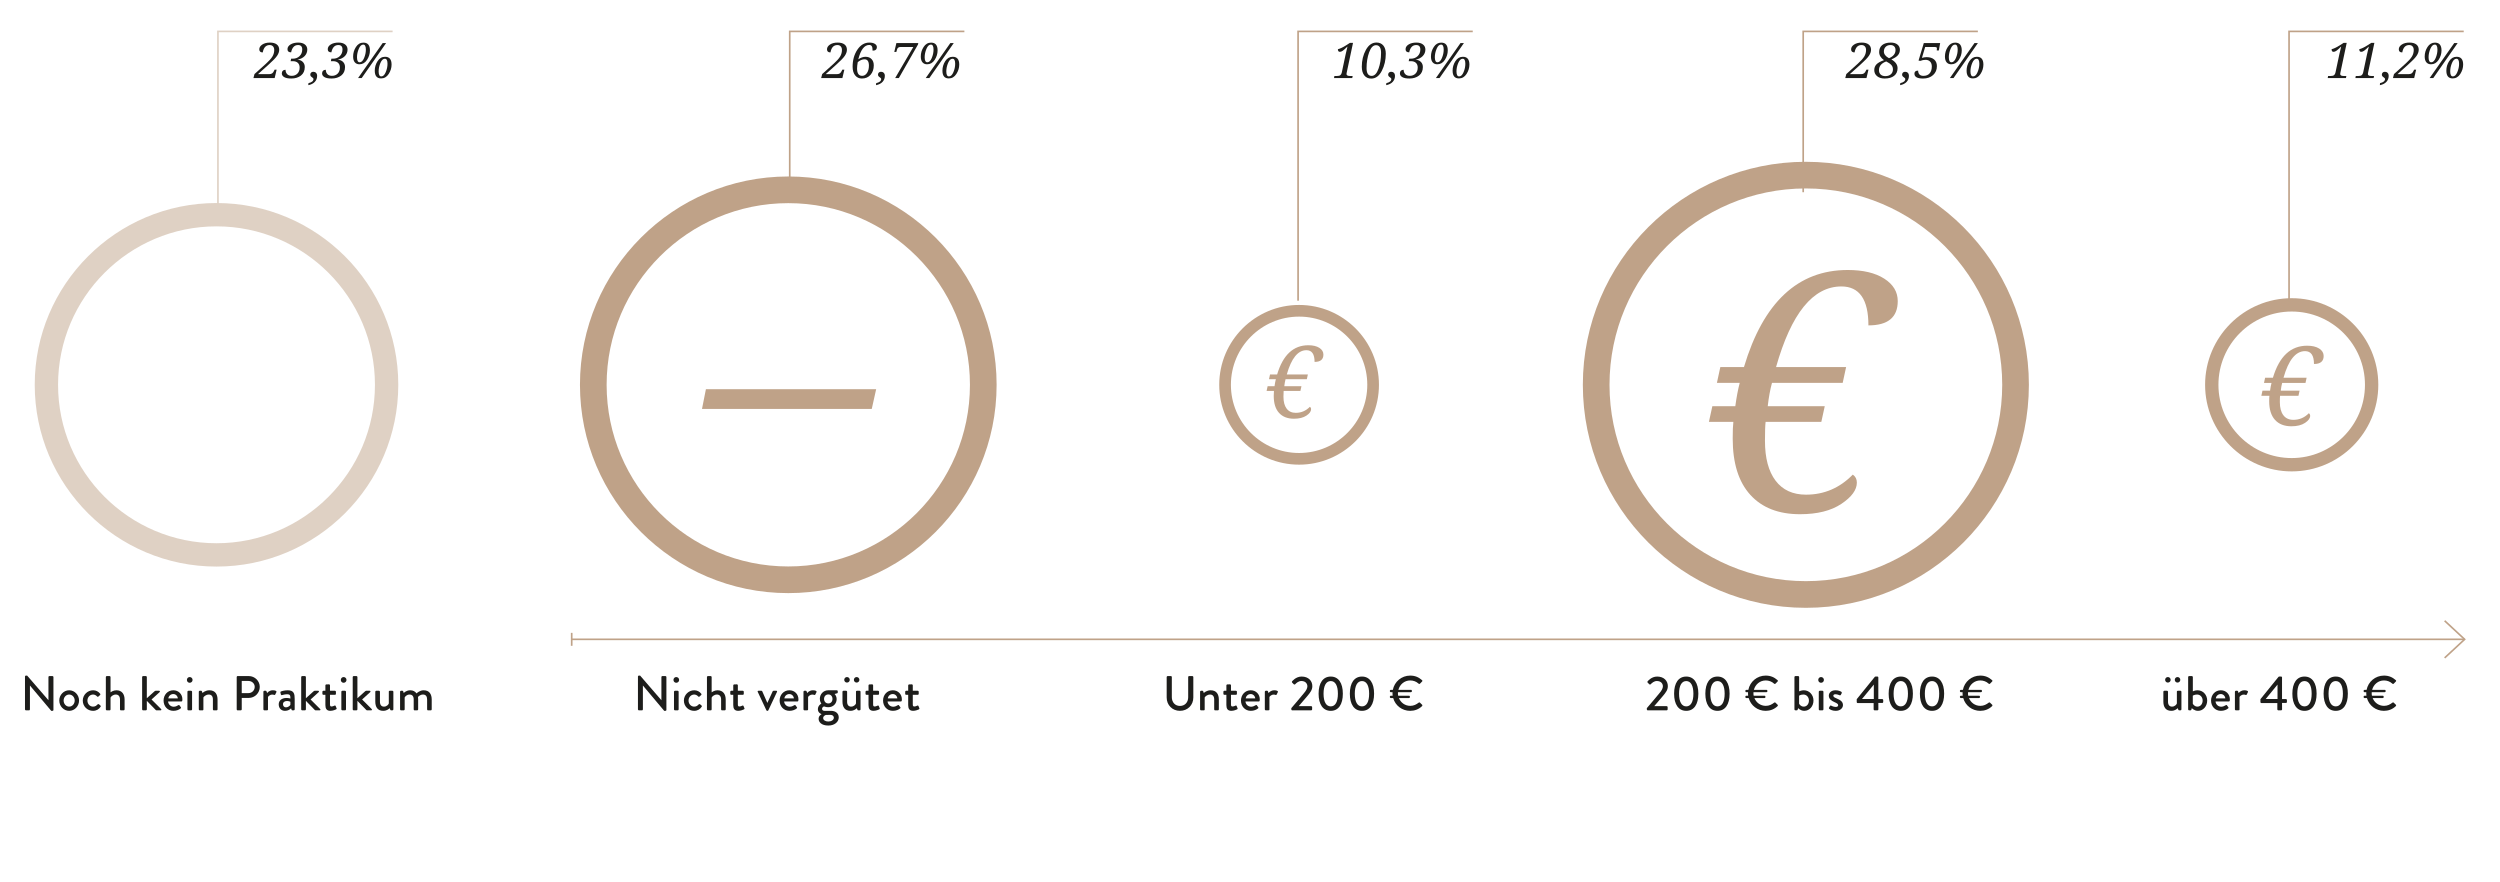 <svg xmlns="http://www.w3.org/2000/svg" xmlns:xlink="http://www.w3.org/1999/xlink" width="750" height="264.494"><rect x="171.507" y="191.549" fill="#BFA288" width="567.883" height=".5"/><rect x="171.257" y="189.854" fill="#BFA288" width=".5" height="3.889"/><polygon fill="#BFA288" points="733.565,197.555 733.225,197.189 739.021,191.8 733.225,186.412 733.565,186.046 739.756,191.8"/><polygon fill="#BFA288" points="686.967,90.211 686.467,90.211 686.467,9.171 739.116,9.171 739.116,9.671 686.967,9.671"/><polygon fill="#BFA288" points="541.21,57.667 540.71,57.667 540.71,9.171 593.358,9.171 593.358,9.671 541.21,9.671"/><polygon fill="#BFA288" points="389.675,90.211 389.175,90.211 389.175,9.171 441.823,9.171 441.823,9.671 389.675,9.671"/><polygon fill="#BFA288" points="237.168,57.667 236.668,57.667 236.668,9.171 289.316,9.171 289.316,9.671 237.168,9.671"/><polygon fill="#DFD1C4" points="65.633,63.862 65.133,63.862 65.133,9.171 117.781,9.171 117.781,9.671 65.633,9.671"/><path fill="#BFA288" d="M392.959 122.042c.245.167.367.407.367.721 0 .657-.466 1.297-1.396 1.919-.932.623-2.177.934-3.735.934-1.932 0-3.426-.583-4.484-1.75-1.06-1.166-1.589-2.857-1.589-5.073 0-.706.02-1.21.06-1.514h-2.206l.309-1.412h2.073c.108-.804.24-1.504.397-2.103h-2.059l.309-1.426h2.132c1.745-5.843 4.867-8.764 9.367-8.764 1.382 0 2.48.26 3.294.779.813.52 1.221 1.196 1.221 2.029 0 1.461-.883 2.191-2.647 2.191 0-2.343-.813-3.514-2.44-3.514-2.559 0-4.524 2.426-5.896 7.279h6.322l-.309 1.426h-6.382c-.167.618-.294 1.318-.382 2.103h5.146l-.309 1.412h-5.029c-.039.304-.059.877-.059 1.72 0 1.55.318 2.745.956 3.588.637.844 1.553 1.265 2.749 1.265 1.637-.002 3.043-.604 4.22-1.81z"/><path fill="#BFA288" d="M555.834 142.384c.813.555 1.222 1.353 1.222 2.396 0 2.183-1.548 4.309-4.644 6.378s-7.233 3.104-12.414 3.104c-6.42 0-11.389-1.938-14.907-5.816-3.52-3.877-5.278-9.498-5.278-16.862 0-2.346.064-4.023.195-5.034h-7.331l1.026-4.691h6.891c.358-2.672.799-5.002 1.32-6.99h-6.843l1.026-4.741h7.087c5.8-19.42 16.178-29.13 31.134-29.13 4.595 0 8.243.864 10.948 2.59 2.704 1.728 4.057 3.976 4.057 6.745 0 4.855-2.933 7.283-8.798 7.283 0-7.788-2.705-11.681-8.113-11.681-8.504 0-15.037 8.064-19.599 24.193h21.017l-1.026 4.741h-21.213c-.554 2.053-.978 4.383-1.271 6.99h17.106l-1.026 4.691h-16.715c-.131 1.011-.196 2.917-.196 5.719 0 5.148 1.059 9.124 3.178 11.926 2.117 2.803 5.164 4.203 9.14 4.203 5.441-.003 10.117-2.007 14.027-6.014z"/><path fill="#BFA288" d="M261.529 122.677h-50.929l1.173-5.914h51.075l-1.319 5.914z"/><path fill="#BFA288" d="M692.645 123.968c.269.183.403.446.403.79 0 .72-.511 1.422-1.532 2.104s-2.387 1.023-4.096 1.023c-2.118 0-3.758-.64-4.918-1.919-1.161-1.279-1.742-3.134-1.742-5.563 0-.773.021-1.327.064-1.661h-2.419l.339-1.548h2.273c.118-.881.264-1.65.436-2.306h-2.258l.339-1.564h2.339c1.913-6.408 5.337-9.611 10.271-9.611 1.517 0 2.72.285 3.612.854.893.57 1.339 1.312 1.339 2.226 0 1.602-.968 2.403-2.902 2.403 0-2.569-.893-3.854-2.678-3.854-2.806 0-4.961 2.661-6.466 7.982h6.934l-.338 1.564h-6.999c-.184.677-.322 1.446-.42 2.306h5.645l-.339 1.548h-5.515c-.043.334-.064.963-.064 1.887 0 1.699.349 3.011 1.048 3.936.699.924 1.704 1.387 3.016 1.387 1.795-.001 3.338-.662 4.628-1.984z"/><g fill="#1D1D1B"><path d="M76.034 23.413l.309-1.191 3.451-3.113c.913-.823 1.554-1.536 1.922-2.138s.552-1.263.552-1.98c0-.454-.122-.814-.366-1.08-.244-.266-.574-.398-.99-.398-1.129 0-1.825.739-2.088 2.216-.693 0-1.04-.313-1.04-.939 0-.545.295-1.018.886-1.417s1.362-.599 2.314-.599c.884 0 1.568.187 2.052.56.483.373.724.902.724 1.585 0 .583-.208 1.185-.624 1.804-.416.62-1.227 1.467-2.432 2.543l-3.3 2.97h3.408c.32 0 .594-.073.821-.219.227-.146.439-.438.635-.878l.101-.237h.617l-.588 2.511h-6.364z"/><path d="M87.184 18.355l.15-.746h.474c.832 0 1.517-.256 2.055-.768s.807-1.177.807-1.995c0-.89-.416-1.334-1.248-1.334-1.091 0-1.787.729-2.088 2.188-.727 0-1.09-.313-1.09-.94 0-.569.305-1.042.915-1.42s1.383-.567 2.321-.567c.833 0 1.491.189 1.977.567s.728.89.728 1.535c0 .746-.264 1.394-.792 1.944-.529.55-1.25.906-2.163 1.069.703.072 1.246.307 1.628.707s.574.903.574 1.51c0 1.104-.382 1.956-1.145 2.554-.763.598-1.728.897-2.895.897-.942 0-1.653-.14-2.131-.42s-.717-.654-.717-1.123c0-.325.103-.587.309-.786.206-.198.476-.298.811-.298 0 .536.16.974.48 1.313.32.34.772.509 1.356.509.698 0 1.271-.222 1.718-.667s.671-1.05.671-1.815c0-.607-.181-1.079-.542-1.414-.361-.334-.869-.502-1.524-.502h-.639z"/><path d="M92.481 25.558l.057-.617c1-.225 1.5-.636 1.5-1.234 0-.172-.158-.358-.474-.56-.32-.201-.48-.449-.48-.746 0-.263.083-.473.251-.631.167-.158.387-.236.66-.236.33 0 .603.109.818.326.215.218.323.511.323.879 0 .717-.228 1.324-.682 1.818-.455.495-1.112.829-1.973 1.001z"/><path d="M99.263 18.355l.15-.746h.474c.832 0 1.517-.256 2.055-.768s.807-1.177.807-1.995c0-.89-.416-1.334-1.248-1.334-1.091 0-1.787.729-2.088 2.188-.727 0-1.09-.313-1.09-.94 0-.569.305-1.042.915-1.42s1.383-.567 2.321-.567c.833 0 1.491.189 1.977.567s.728.89.728 1.535c0 .746-.264 1.394-.792 1.944-.529.55-1.25.906-2.163 1.069.703.072 1.246.307 1.628.707s.574.903.574 1.51c0 1.104-.382 1.956-1.145 2.554-.763.598-1.728.897-2.895.897-.942 0-1.653-.14-2.131-.42s-.717-.654-.717-1.123c0-.325.103-.587.309-.786.206-.198.476-.298.811-.298 0 .536.16.974.48 1.313.32.34.772.509 1.356.509.698 0 1.271-.222 1.718-.667s.671-1.05.671-1.815c0-.607-.181-1.079-.542-1.414-.361-.334-.869-.502-1.524-.502h-.639z"/><path d="M109.021 12.788c1.306 0 1.958.779 1.958 2.338 0 .99-.288 1.931-.864 2.823-.577.892-1.338 1.338-2.285 1.338-.598 0-1.063-.2-1.395-.599-.333-.399-.499-.979-.499-1.74 0-1.033.282-1.985.847-2.855.564-.87 1.31-1.305 2.238-1.305zm-1.922 4.384c0 1.009.265 1.514.796 1.514s.975-.424 1.331-1.273.535-1.689.535-2.522c0-1.009-.266-1.514-.796-1.514-.531 0-.975.423-1.331 1.27s-.535 1.688-.535 2.525zm1.413 6.241h-1.09l7.375-10.488h1.026l-7.311 10.488zm7.002-6.378c1.306 0 1.958.78 1.958 2.339 0 .99-.288 1.93-.865 2.819-.576.89-1.335 1.334-2.277 1.334-1.268 0-1.901-.777-1.901-2.332 0-1.033.282-1.985.847-2.855.564-.869 1.31-1.305 2.238-1.305zm-1.923 4.376c0 1.009.266 1.514.796 1.514s.975-.422 1.331-1.266c.356-.844.534-1.685.534-2.522 0-1.009-.266-1.514-.796-1.514s-.975.422-1.331 1.266c-.356.845-.534 1.686-.534 2.522z"/></g><g fill="#1D1D1B"><path d="M246.348 23.413l.309-1.191 3.451-3.113c.913-.823 1.554-1.536 1.922-2.138s.552-1.263.552-1.98c0-.454-.122-.814-.366-1.08-.244-.266-.574-.398-.99-.398-1.129 0-1.825.739-2.088 2.216-.693 0-1.04-.313-1.04-.939 0-.545.295-1.018.886-1.417s1.362-.599 2.314-.599c.884 0 1.568.187 2.052.56.483.373.724.902.724 1.585 0 .583-.208 1.185-.624 1.804-.416.62-1.227 1.467-2.432 2.543l-3.3 2.97h3.408c.32 0 .594-.073.821-.219.227-.146.439-.438.635-.878l.101-.237h.617l-.588 2.511h-6.364z"/><path d="M257.484 17.803c.727-.512 1.449-.768 2.167-.768.775 0 1.382.233 1.822.7s.66 1.092.66 1.876c0 1.138-.322 2.081-.965 2.827-.644.746-1.518 1.119-2.622 1.119-.828 0-1.495-.314-2.001-.943-.507-.629-.761-1.498-.761-2.608 0-1.975.475-3.674 1.424-5.097.949-1.423 2.148-2.134 3.598-2.134.698 0 1.248.127 1.65.38s.603.569.603.947c0 .732-.428 1.098-1.284 1.098 0-.665-.083-1.117-.251-1.356-.167-.239-.416-.358-.746-.358-1.474-.002-2.572 1.438-3.294 4.317zm-.158.832c-.139.784-.208 1.423-.208 1.916 0 1.468.504 2.202 1.514 2.202.593 0 1.082-.287 1.467-.861.385-.574.577-1.306.577-2.195 0-1.272-.44-1.908-1.32-1.908-.655-.001-1.331.282-2.03.846z"/><path d="M262.796 25.558l.057-.617c1-.225 1.5-.636 1.5-1.234 0-.172-.158-.358-.474-.56-.32-.201-.48-.449-.48-.746 0-.263.083-.473.251-.631.167-.158.387-.236.66-.236.33 0 .603.109.818.326.215.218.323.511.323.879 0 .717-.228 1.324-.682 1.818-.455.495-1.113.829-1.973 1.001z"/><path d="M268.551 23.413l5.438-9.312h-3.867c-.536 0-.873.249-1.012.746l-.208.732h-.617l.631-2.654h6.572l-.086.423-5.746 10.065h-1.105z"/><path d="M279.321 12.788c1.306 0 1.958.779 1.958 2.338 0 .99-.288 1.931-.864 2.823-.577.892-1.338 1.338-2.285 1.338-.598 0-1.063-.2-1.395-.599-.333-.399-.499-.979-.499-1.74 0-1.033.282-1.985.847-2.855.564-.87 1.31-1.305 2.238-1.305zm-1.922 4.384c0 1.009.265 1.514.796 1.514s.975-.424 1.331-1.273.535-1.689.535-2.522c0-1.009-.266-1.514-.796-1.514-.531 0-.975.423-1.331 1.27s-.535 1.688-.535 2.525zm1.413 6.241h-1.09l7.375-10.488h1.026l-7.311 10.488zm7.002-6.378c1.306 0 1.958.78 1.958 2.339 0 .99-.288 1.93-.865 2.819-.576.89-1.335 1.334-2.277 1.334-1.268 0-1.901-.777-1.901-2.332 0-1.033.282-1.985.847-2.855.563-.869 1.309-1.305 2.238-1.305zm-1.923 4.376c0 1.009.266 1.514.796 1.514s.975-.422 1.331-1.266c.356-.844.534-1.685.534-2.522 0-1.009-.266-1.514-.796-1.514s-.975.422-1.331 1.266c-.356.845-.534 1.686-.534 2.522z"/></g><g fill="#1D1D1B"><path d="M553.581 23.413l.309-1.191 3.45-3.113c.914-.823 1.555-1.536 1.923-2.138s.553-1.263.553-1.98c0-.454-.122-.814-.366-1.08s-.574-.398-.99-.398c-1.129 0-1.824.739-2.087 2.216-.694 0-1.041-.313-1.041-.939 0-.545.296-1.018.887-1.417.59-.399 1.361-.599 2.313-.599.885 0 1.568.187 2.052.56.482.373.725.902.725 1.585 0 .583-.208 1.185-.624 1.804-.416.62-1.228 1.467-2.433 2.543l-3.3 2.97h3.407c.32 0 .595-.073.822-.219.227-.146.438-.438.635-.878l.101-.237h.616l-.588 2.511h-6.364z"/><path d="M565.19 18.047c-.961-.688-1.441-1.5-1.441-2.432 0-.894.303-1.591.907-2.091.605-.5 1.475-.75 2.608-.75.832 0 1.49.197 1.976.592s.729.913.729 1.553c0 .631-.192 1.175-.577 1.632-.386.457-1.047.879-1.984 1.266 1.244.722 1.865 1.598 1.865 2.625 0 1-.347 1.769-1.04 2.307s-1.638.807-2.833.807c-.947 0-1.704-.234-2.271-.703-.566-.469-.85-1.076-.85-1.822 0-.679.215-1.248.646-1.708.429-.458 1.185-.884 2.265-1.276zm.675.387c-1.449.531-2.174 1.406-2.174 2.626 0 .55.17.984.51 1.302.339.318.801.477 1.385.477.688 0 1.243-.182 1.664-.545s.631-.863.631-1.5c0-.507-.162-.941-.487-1.302-.326-.361-.836-.713-1.529-1.058zm.84-.968c1.301-.555 1.951-1.368 1.951-2.439 0-.479-.134-.85-.402-1.116-.268-.266-.639-.398-1.111-.398-.599 0-1.078.177-1.438.531-.361.354-.542.823-.542 1.406-.001.789.512 1.461 1.542 2.016z"/><path d="M570.027 25.558l.058-.617c1-.225 1.499-.636 1.499-1.234 0-.172-.157-.358-.473-.56-.321-.201-.481-.449-.481-.746 0-.263.084-.473.251-.631.168-.158.388-.236.66-.236.33 0 .603.109.818.326.215.218.322.511.322.879 0 .717-.227 1.324-.682 1.818-.453.495-1.111.829-1.972 1.001z"/><path d="M576.063 18.269l-.502-.101 1.578-5.244h4.907l-.401 2.217h-.617l.043-.689c0-.234-.225-.352-.675-.352h-2.848l-.969 3.271c.474-.153.942-.229 1.406-.229.966 0 1.722.239 2.267.717.546.479.818 1.138.818 1.98 0 1.09-.382 1.982-1.145 2.676-.763.694-1.771 1.041-3.023 1.041-1.717 0-2.575-.488-2.575-1.463 0-.607.368-.911 1.104-.911.033 1.047.566 1.571 1.6 1.571.789 0 1.405-.246 1.848-.739s.663-1.181.663-2.066c0-.631-.171-1.123-.513-1.475s-.798-.527-1.366-.527c-.526 0-1.059.108-1.6.323z"/><path d="M586.568 12.788c1.306 0 1.958.779 1.958 2.338 0 .99-.288 1.931-.864 2.823s-1.338 1.338-2.285 1.338c-.598 0-1.062-.2-1.396-.599-.332-.399-.498-.979-.498-1.74 0-1.033.282-1.985.847-2.855.563-.87 1.309-1.305 2.238-1.305zm-1.923 4.384c0 1.009.266 1.514.796 1.514.531 0 .975-.424 1.331-1.273s.534-1.689.534-2.522c0-1.009-.266-1.514-.796-1.514-.531 0-.975.423-1.331 1.27s-.534 1.688-.534 2.525zm1.413 6.241h-1.091l7.375-10.488h1.026l-7.31 10.488zm7.002-6.378c1.306 0 1.958.78 1.958 2.339 0 .99-.288 1.93-.864 2.819s-1.335 1.334-2.277 1.334c-1.268 0-1.901-.777-1.901-2.332 0-1.033.282-1.985.847-2.855.563-.869 1.31-1.305 2.237-1.305zm-1.923 4.376c0 1.009.266 1.514.797 1.514.53 0 .974-.422 1.33-1.266s.535-1.685.535-2.522c0-1.009-.266-1.514-.797-1.514-.53 0-.975.422-1.331 1.266-.355.845-.534 1.686-.534 2.522z"/></g><g fill="#1D1D1B"><path d="M405.905 12.867l-1.895 8.932c-.038.182-.057.318-.057.409 0 .392.354.588 1.062.588h.789l-.129.617h-5.467l.115-.617h.781c.464 0 .802-.087 1.012-.262.211-.174.352-.438.424-.792l1.147-5.409c.167-.785.349-1.555.545-2.31h-.058c-.616.607-1.075 1.014-1.377 1.219-.302.206-.581.309-.84.309-.392 0-.588-.263-.588-.789.67-.163 1.471-.541 2.403-1.133l1.191-.761h.942z"/><path d="M412.945 12.76c.86 0 1.541.294 2.041.882s.75 1.416.75 2.482c0 1.884-.399 3.598-1.198 5.14-.799 1.542-1.854 2.313-3.164 2.313-.875 0-1.566-.313-2.073-.94-.507-.626-.761-1.499-.761-2.618 0-1.885.407-3.566 1.22-5.043.813-1.478 1.874-2.216 3.185-2.216zm-1.449 10.007c.852 0 1.534-.707 2.048-2.12.515-1.413.771-3.014.771-4.803 0-1.526-.505-2.289-1.514-2.289-.856 0-1.542.71-2.059 2.13s-.775 3.006-.775 4.756c0 1.552.51 2.326 1.529 2.326z"/><path d="M415.844 25.558l.058-.617c1-.225 1.499-.636 1.499-1.234 0-.172-.157-.358-.473-.56-.321-.201-.481-.449-.481-.746 0-.263.084-.473.251-.631.168-.158.388-.236.66-.236.33 0 .603.109.818.326.215.218.322.511.322.879 0 .717-.227 1.324-.682 1.818-.453.495-1.11.829-1.972 1.001z"/><path d="M422.612 18.355l.151-.746h.473c.833 0 1.518-.256 2.056-.768s.808-1.177.808-1.995c0-.89-.417-1.334-1.249-1.334-1.09 0-1.786.729-2.087 2.188-.728 0-1.091-.313-1.091-.94 0-.569.305-1.042.915-1.42.609-.378 1.383-.567 2.32-.567.832 0 1.491.189 1.977.567s.729.89.729 1.535c0 .746-.265 1.394-.793 1.944s-1.25.906-2.163 1.069c.703.072 1.246.307 1.629.707.382.399.573.903.573 1.51 0 1.104-.381 1.956-1.144 2.554-.764.598-1.729.897-2.896.897-.942 0-1.652-.14-2.13-.42-.479-.28-.718-.654-.718-1.123 0-.325.103-.587.309-.786.205-.198.476-.298.811-.298 0 .536.16.974.48 1.313.32.34.772.509 1.356.509.698 0 1.271-.222 1.718-.667s.671-1.05.671-1.815c0-.607-.181-1.079-.542-1.414-.361-.334-.869-.502-1.524-.502h-.639z"/><path d="M432.371 12.788c1.306 0 1.958.779 1.958 2.338 0 .99-.288 1.931-.864 2.823s-1.338 1.338-2.285 1.338c-.598 0-1.062-.2-1.396-.599-.332-.399-.498-.979-.498-1.74 0-1.033.282-1.985.847-2.855.563-.87 1.309-1.305 2.238-1.305zm-1.923 4.384c0 1.009.266 1.514.796 1.514.531 0 .975-.424 1.331-1.273s.534-1.689.534-2.522c0-1.009-.266-1.514-.796-1.514-.531 0-.975.423-1.331 1.27s-.534 1.688-.534 2.525zm1.413 6.241h-1.091l7.375-10.488h1.026l-7.31 10.488zm7.002-6.378c1.306 0 1.958.78 1.958 2.339 0 .99-.288 1.93-.864 2.819s-1.335 1.334-2.277 1.334c-1.268 0-1.901-.777-1.901-2.332 0-1.033.282-1.985.847-2.855.563-.869 1.309-1.305 2.237-1.305zm-1.923 4.376c0 1.009.266 1.514.797 1.514.53 0 .974-.422 1.33-1.266s.535-1.685.535-2.522c0-1.009-.266-1.514-.797-1.514-.53 0-.975.422-1.331 1.266-.355.845-.534 1.686-.534 2.522z"/></g><g fill="#1D1D1B"><path d="M704.013 12.867l-1.895 8.932c-.038.182-.057.318-.057.409 0 .392.354.588 1.062.588h.789l-.129.617h-5.467l.115-.617h.781c.464 0 .802-.087 1.012-.262.211-.174.352-.438.424-.792l1.147-5.409c.167-.785.349-1.555.545-2.31h-.058c-.616.607-1.075 1.014-1.377 1.219-.302.206-.581.309-.84.309-.392 0-.588-.263-.588-.789.67-.163 1.471-.541 2.403-1.133l1.191-.761h.942z"/><path d="M712.316 12.867l-1.895 8.932c-.038.182-.057.318-.057.409 0 .392.354.588 1.062.588h.789l-.129.617h-5.467l.115-.617h.781c.464 0 .802-.087 1.012-.262.211-.174.352-.438.424-.792l1.147-5.409c.167-.785.349-1.555.545-2.31h-.058c-.616.607-1.075 1.014-1.377 1.219-.302.206-.581.309-.84.309-.392 0-.588-.263-.588-.789.67-.163 1.471-.541 2.403-1.133l1.191-.761h.942z"/><path d="M713.953 25.558l.058-.617c1-.225 1.499-.636 1.499-1.234 0-.172-.157-.358-.473-.56-.321-.201-.481-.449-.481-.746 0-.263.084-.473.251-.631.168-.158.388-.236.66-.236.33 0 .603.109.818.326.215.218.322.511.322.879 0 .717-.227 1.324-.682 1.818-.454.495-1.111.829-1.972 1.001z"/><path d="M717.887 23.413l.309-1.191 3.45-3.113c.914-.823 1.555-1.536 1.923-2.138s.553-1.263.553-1.98c0-.454-.122-.814-.366-1.08s-.574-.398-.99-.398c-1.129 0-1.824.739-2.087 2.216-.694 0-1.041-.313-1.041-.939 0-.545.296-1.018.887-1.417.59-.399 1.361-.599 2.313-.599.885 0 1.568.187 2.052.56.482.373.725.902.725 1.585 0 .583-.208 1.185-.624 1.804-.416.62-1.228 1.467-2.433 2.543l-3.3 2.97h3.407c.32 0 .595-.073.822-.219.227-.146.438-.438.635-.878l.101-.237h.616l-.588 2.511h-6.364z"/><path d="M730.494 12.788c1.306 0 1.958.779 1.958 2.338 0 .99-.288 1.931-.864 2.823s-1.338 1.338-2.285 1.338c-.598 0-1.062-.2-1.396-.599-.332-.399-.498-.979-.498-1.74 0-1.033.282-1.985.847-2.855.563-.87 1.309-1.305 2.238-1.305zm-1.923 4.384c0 1.009.266 1.514.796 1.514.531 0 .975-.424 1.331-1.273s.534-1.689.534-2.522c0-1.009-.266-1.514-.796-1.514-.531 0-.975.423-1.331 1.27s-.534 1.688-.534 2.525zm1.413 6.241h-1.091l7.375-10.488h1.026l-7.31 10.488zm7.002-6.378c1.306 0 1.958.78 1.958 2.339 0 .99-.288 1.93-.864 2.819s-1.335 1.334-2.277 1.334c-1.268 0-1.901-.777-1.901-2.332 0-1.033.282-1.985.847-2.855.563-.869 1.309-1.305 2.237-1.305zm-1.923 4.376c0 1.009.266 1.514.797 1.514.53 0 .974-.422 1.33-1.266s.535-1.685.535-2.522c0-1.009-.266-1.514-.797-1.514-.53 0-.975.422-1.331 1.266-.355.845-.534 1.686-.534 2.522z"/></g><g fill="#1D1D1B"><path d="M7.495 202.938c0-.147.132-.265.279-.265h.367l6.377 7.376h.015v-6.95c0-.146.118-.279.279-.279h.94c.147 0 .279.133.279.279v9.89c0 .146-.132.264-.279.264h-.382l-6.377-7.582h-.013v7.156c0 .147-.118.279-.279.279h-.926c-.147 0-.279-.132-.279-.279v-9.889z"/><path d="M20.748 207.082c1.646 0 2.968 1.41 2.968 3.071 0 1.689-1.322 3.1-2.968 3.1s-2.968-1.41-2.968-3.1c-.001-1.661 1.322-3.071 2.968-3.071zm0 4.907c.926 0 1.661-.822 1.661-1.836 0-.985-.735-1.793-1.661-1.793s-1.66.808-1.66 1.793c0 1.014.734 1.836 1.66 1.836z"/><path d="M27.918 207.082c.896 0 1.587.367 2.131 1.043.103.133.073.309-.059.411l-.485.441c-.176.161-.279.044-.396-.059-.265-.294-.691-.559-1.176-.559-.955 0-1.705.808-1.705 1.808 0 1.014.735 1.821 1.69 1.821.75 0 1.058-.382 1.367-.676.132-.132.264-.132.396-.029l.397.323c.147.118.206.265.103.412-.47.749-1.264 1.233-2.277 1.233-1.646 0-3.071-1.308-3.071-3.07-.001-1.733 1.454-3.099 3.085-3.099z"/><path d="M31.752 203.099c0-.146.132-.279.279-.279h.852c.147 0 .279.133.279.279v4.614c.147-.104.823-.632 1.763-.632 1.661 0 2.454 1.19 2.454 2.792v2.953c0 .147-.132.279-.279.279h-.823c-.162 0-.279-.132-.279-.279v-2.982c0-.955-.485-1.484-1.249-1.484-.896 0-1.513.676-1.587.926v3.541c0 .162-.103.279-.294.279h-.837c-.147 0-.279-.132-.279-.279v-9.728z"/><path d="M42.639 203.099c0-.146.132-.279.279-.279h.852c.147 0 .279.133.279.279v6.362l2.292-2.057c.103-.088.22-.177.367-.177h1.029c.25 0 .294.279.162.397l-2.439 2.219 2.88 2.88c.132.132.088.382-.162.382h-1.205c-.103 0-.221-.059-.265-.117l-2.66-2.733v2.571c0 .147-.132.279-.279.279h-.852c-.147 0-.279-.132-.279-.279v-9.727z"/><path d="M52.013 207.082c1.528 0 2.704 1.146 2.704 2.718l-.029.397c-.015.146-.132.25-.265.25h-3.997c.044.793.735 1.572 1.69 1.572.529 0 1.014-.235 1.308-.427.176-.103.279-.161.397-.015l.411.559c.103.117.147.235-.029.382-.426.367-1.19.734-2.175.734-1.778 0-2.954-1.396-2.954-3.085 0-1.66 1.176-3.085 2.939-3.085zm1.337 2.439c-.044-.706-.632-1.309-1.352-1.309-.793 0-1.411.573-1.499 1.309h2.851z"/><path d="M56.068 203.981c0-.485.367-.867.837-.867.485 0 .867.382.867.867 0 .47-.382.853-.867.853-.47 0-.837-.383-.837-.853zm.161 3.527c0-.146.132-.279.279-.279h.837c.147 0 .279.133.279.279v5.319c0 .147-.132.279-.279.279h-.837c-.147 0-.279-.132-.279-.279v-5.319z"/><path d="M59.637 207.508c0-.146.132-.279.279-.279h.426c.117 0 .206.073.235.177l.176.499c.103-.117.882-.822 2.057-.822 1.793 0 2.454 1.264 2.454 2.792v2.953c0 .147-.132.279-.279.279h-.837c-.162 0-.279-.132-.279-.279v-3.013c0-.939-.456-1.454-1.22-1.454-.926 0-1.558.676-1.631.882v3.585c0 .191-.088.279-.338.279h-.764c-.147 0-.279-.132-.279-.279v-5.32z"/><path d="M71.009 203.099c0-.146.118-.279.279-.279h3.35c1.808 0 3.292 1.47 3.292 3.248 0 1.821-1.484 3.306-3.277 3.306h-2.13v3.453c0 .147-.132.279-.279.279h-.955c-.162 0-.279-.132-.279-.279v-9.728zm3.541 4.834c1.014 0 1.866-.822 1.866-1.881 0-.999-.853-1.763-1.866-1.763h-2.028v3.644h2.028z"/><path d="M79.016 207.508c0-.146.132-.279.279-.279h.426c.103 0 .22.089.25.206l.162.499c.103-.146.646-.852 1.719-.852.559 0 1.234.146 1.073.544l-.353.72c-.074.161-.221.19-.353.132-.088-.044-.309-.103-.5-.103-.852 0-1.264.617-1.322.72v3.732c0 .25-.162.279-.397.279h-.705c-.147 0-.279-.132-.279-.279v-5.319z"/><path d="M85.966 209.389c.617 0 1.161.177 1.161.177.015-.926-.162-1.293-.911-1.293-.676 0-1.337.176-1.646.264-.176.045-.279-.073-.323-.234l-.117-.544c-.044-.191.059-.294.191-.338.103-.044.94-.338 2.028-.338 1.881 0 2.057 1.146 2.057 2.615v3.13c0 .147-.132.279-.279.279h-.411c-.132 0-.191-.059-.25-.206l-.147-.396c-.323.309-.896.749-1.808.749-1.102 0-1.896-.749-1.896-1.969 0-1.073.852-1.896 2.351-1.896zm-.176 2.821c.588 0 1.146-.44 1.323-.734v-.94c-.088-.059-.5-.235-1.029-.235-.705 0-1.19.367-1.19.97 0 .528.352.939.896.939z"/><path d="M90.359 203.099c0-.146.132-.279.279-.279h.852c.147 0 .279.133.279.279v6.362l2.292-2.057c.103-.088.22-.177.367-.177h1.029c.25 0 .294.279.162.397l-2.439 2.219 2.88 2.88c.132.132.088.382-.162.382h-1.205c-.103 0-.221-.059-.265-.117l-2.66-2.733v2.571c0 .147-.132.279-.279.279h-.852c-.147 0-.279-.132-.279-.279v-9.727z"/><path d="M97.617 208.448h-.617c-.162 0-.279-.132-.279-.279v-.661c0-.161.118-.279.279-.279h.617v-1.631c0-.146.132-.279.279-.279l.838-.015c.147 0 .264.133.264.279v1.646h1.499c.162 0 .279.118.279.279v.661c0 .147-.118.279-.279.279h-1.499v2.909c0 .5.191.588.47.588.309 0 .72-.176.896-.265.191-.088.279 0 .338.133l.265.646c.073.161.015.279-.132.353-.147.088-1.014.44-1.719.44-1.161 0-1.499-.705-1.499-1.748v-3.056z"/><path d="M102.245 203.981c0-.485.367-.867.837-.867.485 0 .867.382.867.867 0 .47-.382.853-.867.853-.47 0-.837-.383-.837-.853zm.161 3.527c0-.146.132-.279.279-.279h.837c.147 0 .279.133.279.279v5.319c0 .147-.132.279-.279.279h-.837c-.147 0-.279-.132-.279-.279v-5.319z"/><path d="M105.815 203.099c0-.146.132-.279.279-.279h.852c.147 0 .279.133.279.279v6.362l2.292-2.057c.103-.088.22-.177.367-.177h1.029c.25 0 .294.279.162.397l-2.439 2.219 2.88 2.88c.132.132.088.382-.162.382h-1.205c-.103 0-.221-.059-.265-.117l-2.66-2.733v2.571c0 .147-.132.279-.279.279h-.852c-.147 0-.279-.132-.279-.279v-9.727z"/><path d="M112.588 207.508c0-.146.132-.279.279-.279h.838c.147 0 .279.133.279.279v3.013c0 .955.456 1.469 1.205 1.469.867 0 1.411-.705 1.455-.97v-3.512c0-.235.118-.279.323-.279h.764c.147 0 .279.133.279.279v5.319c0 .147-.132.279-.279.279h-.411c-.147 0-.221-.103-.265-.235l-.147-.426c-.132.117-.75.808-1.939.808-1.764 0-2.38-1.249-2.38-2.776v-2.969z"/><path d="M120.022 207.508c0-.146.132-.279.279-.279h.411c.132 0 .206.073.25.177l.162.499c.132-.132.808-.822 1.94-.822.852 0 1.469.338 1.896.94.162-.162 1.014-.94 2.13-.94 1.793 0 2.425 1.264 2.425 2.792v2.953c0 .147-.118.279-.279.279h-.823c-.162 0-.279-.132-.279-.279v-3.013c0-.925-.426-1.454-1.22-1.454-.896 0-1.411.632-1.514.72.03.133.044.411.044.705v3.042c0 .147-.132.279-.279.279h-.779c-.162 0-.279-.132-.279-.279v-3.013c0-.939-.426-1.454-1.249-1.454-.881 0-1.381.69-1.455.882v3.585c0 .147-.132.279-.279.279h-.823c-.147 0-.279-.132-.279-.279v-5.32z"/></g><g fill="#1D1D1B"><path d="M191.385 202.938c0-.147.132-.265.279-.265h.367l6.377 7.376h.015v-6.95c0-.146.118-.279.279-.279h.94c.147 0 .279.133.279.279v9.89c0 .146-.132.264-.279.264h-.382l-6.377-7.582h-.015v7.156c0 .147-.118.279-.279.279h-.926c-.147 0-.279-.132-.279-.279v-9.889z"/><path d="M202.037 203.981c0-.485.367-.867.837-.867.485 0 .867.382.867.867 0 .47-.382.853-.867.853-.47 0-.837-.383-.837-.853zm.161 3.527c0-.146.132-.279.279-.279h.837c.147 0 .279.133.279.279v5.319c0 .147-.132.279-.279.279h-.837c-.147 0-.279-.132-.279-.279v-5.319z"/><path d="M208.252 207.082c.896 0 1.587.367 2.131 1.043.103.133.073.309-.059.411l-.485.441c-.176.161-.279.044-.396-.059-.265-.294-.691-.559-1.176-.559-.955 0-1.705.808-1.705 1.808 0 1.014.735 1.821 1.69 1.821.75 0 1.058-.382 1.367-.676.132-.132.264-.132.396-.029l.397.323c.147.118.206.265.103.412-.47.749-1.264 1.233-2.277 1.233-1.646 0-3.071-1.308-3.071-3.07-.001-1.733 1.454-3.099 3.085-3.099z"/><path d="M212.086 203.099c0-.146.132-.279.279-.279h.852c.147 0 .279.133.279.279v4.614c.147-.104.823-.632 1.763-.632 1.661 0 2.454 1.19 2.454 2.792v2.953c0 .147-.132.279-.279.279h-.823c-.162 0-.279-.132-.279-.279v-2.982c0-.955-.485-1.484-1.249-1.484-.896 0-1.513.676-1.587.926v3.541c0 .162-.103.279-.294.279h-.837c-.147 0-.279-.132-.279-.279v-9.728z"/><path d="M219.976 208.448h-.617c-.162 0-.279-.132-.279-.279v-.661c0-.161.118-.279.279-.279h.617v-1.631c0-.146.132-.279.279-.279l.838-.015c.147 0 .264.133.264.279v1.646h1.499c.162 0 .279.118.279.279v.661c0 .147-.118.279-.279.279h-1.499v2.909c0 .5.191.588.47.588.309 0 .72-.176.896-.265.191-.088.279 0 .338.133l.265.646c.073.161.015.279-.132.353-.147.088-1.014.44-1.719.44-1.161 0-1.499-.705-1.499-1.748v-3.056z"/><path d="M227.321 207.566c-.088-.19 0-.338.22-.338h.867c.147 0 .22.073.265.162l1.528 3.468h.015l1.587-3.468c.073-.162.235-.162.396-.162h.676c.221 0 .309.147.221.338l-2.601 5.54c-.029.073-.117.146-.25.146h-.074c-.132 0-.22-.073-.25-.146l-2.6-5.54z"/><path d="M236.828 207.082c1.528 0 2.704 1.146 2.704 2.718l-.029.397c-.015.146-.132.25-.264.25h-3.997c.044.793.735 1.572 1.69 1.572.529 0 1.014-.235 1.308-.427.176-.103.279-.161.397-.015l.411.559c.103.117.147.235-.029.382-.426.367-1.19.734-2.175.734-1.778 0-2.954-1.396-2.954-3.085-.001-1.66 1.175-3.085 2.938-3.085zm1.337 2.439c-.044-.706-.632-1.309-1.352-1.309-.793 0-1.411.573-1.499 1.309h2.851z"/><path d="M241.044 207.508c0-.146.132-.279.279-.279h.426c.103 0 .22.089.25.206l.162.499c.103-.146.646-.852 1.719-.852.559 0 1.234.146 1.073.544l-.353.72c-.074.161-.221.19-.353.132-.088-.044-.309-.103-.5-.103-.852 0-1.264.617-1.322.72v3.732c0 .25-.162.279-.397.279h-.705c-.147 0-.279-.132-.279-.279v-5.319z"/><path d="M246.407 211.079s-.456-.544-.456-1.426c0-1.366 1.029-2.571 2.527-2.571h2.572c.162 0 .279.117.279.279v.367c0 .103-.059.235-.162.25l-.808.22s.632.471.632 1.572c0 1.249-.97 2.396-2.498 2.396-.749 0-1.161-.235-1.278-.235-.103 0-.603.25-.603.721 0 .338.265.602.706.602h1.999c1.278 0 2.307.691 2.307 1.97 0 1.293-1.175 2.439-3.13 2.439-2.072 0-2.909-1.059-2.909-2.014 0-.882.72-1.293.867-1.381v-.044c-.309-.089-1.087-.485-1.087-1.47-.002-1.132 1.042-1.675 1.042-1.675zm2.072 5.378c.896 0 1.675-.456 1.675-1.161 0-.235-.147-.838-1.102-.838-.426 0-.867 0-1.293.029-.088.03-.809.265-.809.926 0 .602.633 1.044 1.529 1.044zm1.263-6.775c0-.793-.5-1.352-1.234-1.352-.749 0-1.293.559-1.293 1.352 0 .794.544 1.352 1.293 1.352.735 0 1.234-.558 1.234-1.352z"/><path d="M252.739 207.508c0-.146.132-.279.279-.279h.838c.147 0 .279.133.279.279v3.013c0 .955.455 1.469 1.205 1.469.867 0 1.411-.705 1.455-.97v-3.512c0-.235.118-.279.324-.279h.764c.147 0 .279.133.279.279v5.319c0 .147-.132.279-.279.279h-.411c-.147 0-.221-.103-.265-.235l-.147-.426c-.132.117-.75.808-1.939.808-1.763 0-2.38-1.249-2.38-2.776v-2.969zm.529-3.556c0-.471.367-.838.823-.838.47 0 .838.367.838.838 0 .455-.368.822-.838.822-.456 0-.823-.367-.823-.822zm2.895 0c0-.471.368-.838.823-.838.47 0 .837.367.837.838 0 .455-.367.822-.837.822-.456 0-.823-.367-.823-.822z"/><path d="M260.555 208.448h-.617c-.162 0-.279-.132-.279-.279v-.661c0-.161.118-.279.279-.279h.617v-1.631c0-.146.132-.279.279-.279l.838-.015c.147 0 .264.133.264.279v1.646h1.499c.162 0 .279.118.279.279v.661c0 .147-.118.279-.279.279h-1.499v2.909c0 .5.191.588.47.588.309 0 .72-.176.896-.265.191-.088.279 0 .338.133l.265.646c.073.161.015.279-.132.353-.147.088-1.014.44-1.719.44-1.161 0-1.499-.705-1.499-1.748v-3.056z"/><path d="M267.858 207.082c1.528 0 2.704 1.146 2.704 2.718l-.029.397c-.015.146-.132.25-.265.25h-3.997c.044.793.735 1.572 1.69 1.572.529 0 1.014-.235 1.308-.427.176-.103.279-.161.397-.015l.411.559c.103.117.147.235-.029.382-.426.367-1.19.734-2.175.734-1.778 0-2.954-1.396-2.954-3.085 0-1.66 1.175-3.085 2.939-3.085zm1.337 2.439c-.044-.706-.632-1.309-1.352-1.309-.793 0-1.411.573-1.499 1.309h2.851z"/><path d="M272.456 208.448h-.617c-.162 0-.279-.132-.279-.279v-.661c0-.161.118-.279.279-.279h.617v-1.631c0-.146.132-.279.279-.279l.838-.015c.147 0 .264.133.264.279v1.646h1.499c.162 0 .279.118.279.279v.661c0 .147-.118.279-.279.279h-1.499v2.909c0 .5.191.588.47.588.309 0 .72-.176.896-.265.191-.088.279 0 .338.133l.265.646c.073.161.015.279-.132.353-.147.088-1.014.44-1.719.44-1.161 0-1.499-.705-1.499-1.748v-3.056z"/></g><g fill="#1D1D1B"><path d="M350.005 203.099c0-.146.132-.279.279-.279h.984c.162 0 .279.133.279.279v6.068c0 1.47.94 2.616 2.439 2.616 1.513 0 2.468-1.132 2.468-2.586v-6.099c0-.146.118-.279.279-.279h.984c.147 0 .279.133.279.279v6.172c0 2.233-1.69 3.981-4.011 3.981-2.307 0-3.982-1.748-3.982-3.981v-6.171z"/><path d="M360.025 207.508c0-.146.132-.279.279-.279h.426c.117 0 .206.073.235.177l.176.499c.103-.117.882-.822 2.057-.822 1.793 0 2.454 1.264 2.454 2.792v2.953c0 .147-.132.279-.279.279h-.837c-.162 0-.279-.132-.279-.279v-3.013c0-.939-.456-1.454-1.22-1.454-.926 0-1.558.676-1.631.882v3.585c0 .191-.088.279-.338.279h-.764c-.147 0-.279-.132-.279-.279v-5.32z"/><path d="M367.915 208.448h-.617c-.162 0-.279-.132-.279-.279v-.661c0-.161.118-.279.279-.279h.617v-1.631c0-.146.132-.279.279-.279l.838-.015c.147 0 .264.133.264.279v1.646h1.499c.161 0 .279.118.279.279v.661c0 .147-.118.279-.279.279h-1.499v2.909c0 .5.191.588.47.588.309 0 .72-.176.897-.265.19-.088.278 0 .338.133l.264.646c.074.161.016.279-.132.353-.146.088-1.014.44-1.719.44-1.161 0-1.499-.705-1.499-1.748v-3.056z"/><path d="M375.231 207.082c1.528 0 2.704 1.146 2.704 2.718l-.029.397c-.015.146-.133.25-.265.25h-3.997c.044.793.734 1.572 1.689 1.572.529 0 1.015-.235 1.309-.427.176-.103.278-.161.396-.015l.411.559c.103.117.147.235-.029.382-.426.367-1.19.734-2.175.734-1.778 0-2.953-1.396-2.953-3.085.001-1.66 1.175-3.085 2.939-3.085zm1.337 2.439c-.044-.706-.632-1.309-1.352-1.309-.794 0-1.41.573-1.499 1.309h2.851z"/><path d="M379.448 207.508c0-.146.132-.279.279-.279h.426c.104 0 .221.089.25.206l.162.499c.103-.146.646-.852 1.719-.852.559 0 1.234.146 1.073.544l-.354.72c-.073.161-.22.19-.353.132-.088-.044-.309-.103-.499-.103-.853 0-1.264.617-1.323.72v3.732c0 .25-.161.279-.396.279h-.705c-.147 0-.279-.132-.279-.279v-5.319z"/><path d="M387.396 212.445c1.087-1.234 2.615-3.101 3.702-4.394.735-.823 1.117-1.558 1.117-2.146 0-.749-.515-1.602-1.808-1.602-.808 0-1.469.559-1.866.984-.117.117-.279.117-.396 0l-.5-.5c-.088-.088-.117-.264-.015-.382 0 0 1.103-1.439 2.852-1.439 2.101 0 3.218 1.337 3.218 2.88 0 1.131-.617 1.91-1.411 2.865-.778.94-1.807 2.146-2.674 3.13h3.747c.146 0 .279.132.279.279v.705c0 .147-.133.279-.279.279h-5.687c-.162 0-.279-.132-.279-.279v-.38z"/><path d="M395.579 208.11c0-3.218 1.322-5.143 3.645-5.143 2.307 0 3.629 1.925 3.629 5.143s-1.322 5.143-3.629 5.143c-2.323 0-3.645-1.925-3.645-5.143zm5.79 0c0-2.41-.779-3.791-2.146-3.791-1.382 0-2.16 1.381-2.16 3.791 0 2.439.778 3.806 2.16 3.806 1.367 0 2.146-1.366 2.146-3.806z"/><path d="M404.953 208.11c0-3.218 1.322-5.143 3.645-5.143 2.307 0 3.629 1.925 3.629 5.143s-1.322 5.143-3.629 5.143c-2.323 0-3.645-1.925-3.645-5.143zm5.79 0c0-2.41-.779-3.791-2.146-3.791-1.382 0-2.16 1.381-2.16 3.791 0 2.439.778 3.806 2.16 3.806 1.367 0 2.146-1.366 2.146-3.806z"/><path d="M416.957 209.139v-.146c0-.147.117-.279.265-.279h.573c-.029-.235-.045-.471-.045-.734l.016-.323h-.544c-.147 0-.265-.133-.265-.279v-.147c0-.146.117-.279.265-.279h.632c.47-2.438 2.615-4.275 5.201-4.275 1.484 0 2.558.499 3.557 1.366.132.117.132.294.015.411l-.617.632c-.118.133-.294.133-.441 0-.676-.632-1.587-.955-2.498-.955-1.748 0-3.145 1.22-3.556 2.821h3.776c.162 0 .279.133.279.279v.162c0 .146-.117.265-.279.265h-3.894l-.015.294c0 .264.015.514.073.764h3.247c.162 0 .279.132.279.279v.161c0 .147-.117.265-.279.265h-3.026c.528 1.353 1.821 2.337 3.408 2.337 1.059 0 1.822-.427 2.528-.97.132-.104.264-.089.353-.015l.676.661c.117.103.088.294-.015.396-.999.97-2.263 1.425-3.571 1.425-2.438 0-4.481-1.602-5.099-3.835h-.734c-.148-.002-.265-.134-.265-.281z"/></g><g fill="#1D1D1B"><path d="M494.048 212.445c1.087-1.234 2.615-3.101 3.703-4.394.734-.823 1.116-1.558 1.116-2.146 0-.749-.515-1.602-1.808-1.602-.808 0-1.469.559-1.866.984-.117.117-.279.117-.396 0l-.5-.5c-.088-.088-.117-.264-.015-.382 0 0 1.103-1.439 2.852-1.439 2.101 0 3.218 1.337 3.218 2.88 0 1.131-.617 1.91-1.411 2.865-.778.94-1.807 2.146-2.674 3.13h3.747c.146 0 .279.132.279.279v.705c0 .147-.133.279-.279.279h-5.687c-.162 0-.279-.132-.279-.279v-.38z"/><path d="M502.23 208.11c0-3.218 1.322-5.143 3.645-5.143 2.307 0 3.629 1.925 3.629 5.143s-1.322 5.143-3.629 5.143c-2.323 0-3.645-1.925-3.645-5.143zm5.79 0c0-2.41-.779-3.791-2.146-3.791-1.382 0-2.16 1.381-2.16 3.791 0 2.439.778 3.806 2.16 3.806 1.367 0 2.146-1.366 2.146-3.806z"/><path d="M511.604 208.11c0-3.218 1.322-5.143 3.645-5.143 2.307 0 3.629 1.925 3.629 5.143s-1.322 5.143-3.629 5.143c-2.323 0-3.645-1.925-3.645-5.143zm5.79 0c0-2.41-.779-3.791-2.146-3.791-1.382 0-2.16 1.381-2.16 3.791 0 2.439.778 3.806 2.16 3.806 1.367 0 2.146-1.366 2.146-3.806z"/><path d="M523.608 209.139v-.146c0-.147.117-.279.265-.279h.573c-.029-.235-.045-.471-.045-.734l.016-.323h-.544c-.147 0-.265-.133-.265-.279v-.147c0-.146.117-.279.265-.279h.632c.47-2.438 2.615-4.275 5.201-4.275 1.484 0 2.558.499 3.557 1.366.132.117.132.294.015.411l-.617.632c-.118.133-.294.133-.441 0-.676-.632-1.587-.955-2.498-.955-1.748 0-3.145 1.22-3.556 2.821h3.776c.162 0 .279.133.279.279v.162c0 .146-.117.265-.279.265h-3.894l-.015.294c0 .264.015.514.073.764h3.247c.162 0 .279.132.279.279v.161c0 .147-.117.265-.279.265h-3.026c.528 1.353 1.821 2.337 3.408 2.337 1.059 0 1.822-.427 2.528-.97.132-.104.264-.089.353-.015l.676.661c.117.103.088.294-.015.396-.999.97-2.263 1.425-3.571 1.425-2.438 0-4.481-1.602-5.099-3.835h-.734c-.148-.002-.265-.134-.265-.281z"/><path d="M538.33 203.099c0-.146.132-.279.279-.279h.853c.146 0 .279.133.279.279v4.306c.132-.044.661-.323 1.41-.323 1.631 0 2.895 1.366 2.895 3.086 0 1.689-1.19 3.085-2.747 3.085-1.161 0-1.866-.822-1.866-.822l-.118.426c-.044.147-.132.25-.265.25h-.44c-.147 0-.279-.132-.279-.279v-9.729zm2.792 8.89c.94 0 1.558-.837 1.558-1.821 0-1-.69-1.808-1.675-1.808-.765 0-1.279.338-1.279.338v2.41c.073.161.499.881 1.396.881z"/><path d="M545.47 203.981c0-.485.367-.867.837-.867.485 0 .867.382.867.867 0 .47-.382.853-.867.853-.469 0-.837-.383-.837-.853zm.162 3.527c0-.146.132-.279.279-.279h.838c.146 0 .279.133.279.279v5.319c0 .147-.133.279-.279.279h-.838c-.147 0-.279-.132-.279-.279v-5.319z"/><path d="M548.687 212.343l.309-.573c.059-.118.221-.162.367-.074 0 0 .646.383 1.366.383.441 0 .721-.177.721-.5 0-.396-.323-.588-1.132-.955-.911-.396-1.675-.955-1.675-1.925 0-.734.603-1.616 2.013-1.616.823 0 1.44.265 1.734.455.132.089.205.279.117.427l-.265.499c-.073.133-.265.177-.382.118 0 0-.646-.309-1.205-.309-.499 0-.661.22-.661.44 0 .382.367.544.94.794 1.073.47 1.954.925 1.954 2.027 0 .911-.866 1.719-2.175 1.719-.984 0-1.631-.353-1.939-.602-.087-.059-.145-.191-.087-.308z"/><path d="M557.017 210.638v-.882l5.437-6.715c.044-.044.162-.088.221-.088h.544c.146 0 .278.117.278.279v6.494h1.19c.162 0 .279.118.279.265v.617c0 .147-.117.279-.279.279h-1.19l.015 1.939c0 .147-.132.279-.278.279h-.867c-.147 0-.279-.132-.279-.279v-1.91h-4.79c-.164.001-.281-.131-.281-.278zm5.128-.941v-4.32l-3.541 4.32h3.541z"/><path d="M566.596 208.11c0-3.218 1.322-5.143 3.645-5.143 2.307 0 3.629 1.925 3.629 5.143s-1.322 5.143-3.629 5.143c-2.322 0-3.645-1.925-3.645-5.143zm5.79 0c0-2.41-.779-3.791-2.146-3.791-1.382 0-2.16 1.381-2.16 3.791 0 2.439.778 3.806 2.16 3.806 1.367 0 2.146-1.366 2.146-3.806z"/><path d="M575.97 208.11c0-3.218 1.322-5.143 3.645-5.143 2.307 0 3.629 1.925 3.629 5.143s-1.322 5.143-3.629 5.143c-2.322 0-3.645-1.925-3.645-5.143zm5.79 0c0-2.41-.779-3.791-2.146-3.791-1.382 0-2.16 1.381-2.16 3.791 0 2.439.778 3.806 2.16 3.806 1.367 0 2.146-1.366 2.146-3.806z"/><path d="M587.973 209.139v-.146c0-.147.117-.279.265-.279h.573c-.029-.235-.045-.471-.045-.734l.016-.323h-.544c-.147 0-.265-.133-.265-.279v-.147c0-.146.117-.279.265-.279h.632c.47-2.438 2.615-4.275 5.201-4.275 1.484 0 2.558.499 3.557 1.366.132.117.132.294.015.411l-.617.632c-.118.133-.294.133-.441 0-.676-.632-1.587-.955-2.498-.955-1.748 0-3.145 1.22-3.556 2.821h3.776c.162 0 .279.133.279.279v.162c0 .146-.117.265-.279.265h-3.894l-.015.294c0 .264.015.514.073.764h3.247c.162 0 .279.132.279.279v.161c0 .147-.117.265-.279.265h-3.026c.528 1.353 1.821 2.337 3.408 2.337 1.059 0 1.822-.427 2.528-.97.132-.104.264-.089.353-.015l.676.661c.117.103.088.294-.015.396-.999.97-2.263 1.425-3.571 1.425-2.438 0-4.481-1.602-5.099-3.835h-.734c-.147-.002-.265-.134-.265-.281z"/></g><g fill="#1D1D1B"><path d="M649.008 207.508c0-.146.132-.279.279-.279h.837c.147 0 .279.133.279.279v3.013c0 .955.456 1.469 1.205 1.469.867 0 1.411-.705 1.455-.97v-3.512c0-.235.117-.279.323-.279h.764c.147 0 .279.133.279.279v5.319c0 .147-.132.279-.279.279h-.411c-.147 0-.221-.103-.265-.235l-.146-.426c-.133.117-.75.808-1.94.808-1.763 0-2.38-1.249-2.38-2.776v-2.969zm.53-3.556c0-.471.367-.838.822-.838.471 0 .838.367.838.838 0 .455-.367.822-.838.822-.455 0-.822-.367-.822-.822zm2.894 0c0-.471.367-.838.822-.838.471 0 .838.367.838.838 0 .455-.367.822-.838.822-.455 0-.822-.367-.822-.822z"/><path d="M656.442 203.099c0-.146.132-.279.279-.279h.853c.146 0 .279.133.279.279v4.306c.132-.044.661-.323 1.41-.323 1.631 0 2.895 1.366 2.895 3.086 0 1.689-1.19 3.085-2.747 3.085-1.161 0-1.866-.822-1.866-.822l-.118.426c-.044.147-.132.25-.265.25h-.44c-.147 0-.279-.132-.279-.279v-9.729zm2.792 8.89c.94 0 1.558-.837 1.558-1.821 0-1-.69-1.808-1.675-1.808-.765 0-1.278.338-1.278.338v2.41c.073.161.499.881 1.395.881z"/><path d="M666.258 207.082c1.528 0 2.704 1.146 2.704 2.718l-.029.397c-.015.146-.133.25-.265.25h-3.997c.044.793.734 1.572 1.689 1.572.529 0 1.015-.235 1.309-.427.176-.103.278-.161.396-.015l.411.559c.103.117.147.235-.029.382-.426.367-1.19.734-2.175.734-1.778 0-2.953-1.396-2.953-3.085 0-1.66 1.175-3.085 2.939-3.085zm1.336 2.439c-.044-.706-.632-1.309-1.352-1.309-.794 0-1.41.573-1.499 1.309h2.851z"/><path d="M670.473 207.508c0-.146.132-.279.279-.279h.426c.104 0 .221.089.25.206l.162.499c.103-.146.646-.852 1.719-.852.559 0 1.234.146 1.073.544l-.354.72c-.073.161-.22.19-.353.132-.088-.044-.309-.103-.499-.103-.853 0-1.264.617-1.323.72v3.732c0 .25-.161.279-.396.279h-.705c-.147 0-.279-.132-.279-.279v-5.319z"/><path d="M678.128 210.638v-.882l5.437-6.715c.044-.044.162-.088.221-.088h.544c.146 0 .278.117.278.279v6.494h1.19c.162 0 .279.118.279.265v.617c0 .147-.117.279-.279.279h-1.19l.015 1.939c0 .147-.132.279-.278.279h-.867c-.147 0-.279-.132-.279-.279v-1.91h-4.79c-.164.001-.281-.131-.281-.278zm5.128-.941v-4.32l-3.541 4.32h3.541z"/><path d="M687.707 208.11c0-3.218 1.322-5.143 3.645-5.143 2.307 0 3.629 1.925 3.629 5.143s-1.322 5.143-3.629 5.143c-2.323 0-3.645-1.925-3.645-5.143zm5.79 0c0-2.41-.779-3.791-2.146-3.791-1.382 0-2.16 1.381-2.16 3.791 0 2.439.778 3.806 2.16 3.806 1.366 0 2.146-1.366 2.146-3.806z"/><path d="M697.081 208.11c0-3.218 1.322-5.143 3.645-5.143 2.307 0 3.629 1.925 3.629 5.143s-1.322 5.143-3.629 5.143c-2.323 0-3.645-1.925-3.645-5.143zm5.79 0c0-2.41-.779-3.791-2.146-3.791-1.382 0-2.16 1.381-2.16 3.791 0 2.439.778 3.806 2.16 3.806 1.366 0 2.146-1.366 2.146-3.806z"/><path d="M709.084 209.139v-.146c0-.147.117-.279.265-.279h.573c-.029-.235-.045-.471-.045-.734l.016-.323h-.544c-.147 0-.265-.133-.265-.279v-.147c0-.146.117-.279.265-.279h.632c.47-2.438 2.615-4.275 5.201-4.275 1.484 0 2.558.499 3.557 1.366.132.117.132.294.015.411l-.617.632c-.118.133-.294.133-.441 0-.676-.632-1.587-.955-2.498-.955-1.748 0-3.145 1.22-3.556 2.821h3.776c.162 0 .279.133.279.279v.162c0 .146-.117.265-.279.265h-3.894l-.015.294c0 .264.015.514.073.764h3.247c.162 0 .279.132.279.279v.161c0 .147-.117.265-.279.265h-3.026c.528 1.353 1.821 2.337 3.408 2.337 1.059 0 1.822-.427 2.528-.97.132-.104.264-.089.353-.015l.676.661c.117.103.088.294-.015.396-.999.97-2.263 1.425-3.571 1.425-2.438 0-4.481-1.602-5.099-3.835h-.734c-.148-.002-.265-.134-.265-.281z"/></g><defs><rect id="a" x="-9.475" width="775.642" height="263.367"/></defs><clipPath id="b"><use xlink:href="#a" overflow="visible"/></clipPath><path fill="#DFD1C4" d="M64.951 169.973c-30.069 0-54.533-24.463-54.533-54.531 0-30.069 24.463-54.533 54.533-54.533s54.533 24.463 54.533 54.533c0 30.068-24.464 54.531-54.533 54.531zm0-102.064c-26.209 0-47.533 21.323-47.533 47.533 0 26.209 21.323 47.531 47.533 47.531s47.533-21.322 47.533-47.531c0-26.21-21.324-47.533-47.533-47.533z" clip-path="url(#b)"/><path fill="#BFA288" d="M236.486 177.936c-34.461 0-62.498-28.035-62.498-62.496s28.037-62.497 62.498-62.497 62.498 28.036 62.498 62.497-28.037 62.496-62.498 62.496zm0-116.992c-30.05 0-54.498 24.447-54.498 54.497 0 30.049 24.448 54.496 54.498 54.496s54.498-24.447 54.498-54.496c0-30.05-24.448-54.497-54.498-54.497z" clip-path="url(#b)"/><path fill="#BFA288" d="M389.728 139.398c-13.211 0-23.958-10.748-23.958-23.958 0-13.209 10.747-23.956 23.958-23.956s23.958 10.747 23.958 23.956c0 13.21-10.747 23.958-23.958 23.958zm0-44.414c-11.28 0-20.458 9.177-20.458 20.456 0 11.281 9.178 20.458 20.458 20.458s20.458-9.178 20.458-20.458c0-11.28-9.178-20.456-20.458-20.456z" clip-path="url(#b)"/><path fill="#BFA288" d="M541.759 182.346c-36.893 0-66.907-30.014-66.907-66.906 0-36.891 30.015-66.904 66.907-66.904s66.907 30.013 66.907 66.904c.001 36.892-30.014 66.906-66.907 66.906zm0-125.811c-32.481 0-58.907 26.424-58.907 58.904 0 32.481 26.426 58.906 58.907 58.906s58.907-26.425 58.907-58.906c.001-32.479-26.425-58.904-58.907-58.904z" clip-path="url(#b)"/><path fill="#BFA288" d="M687.51 141.42c-14.326 0-25.981-11.654-25.981-25.979s11.655-25.98 25.981-25.98 25.981 11.655 25.981 25.98c.001 14.324-11.654 25.979-25.981 25.979zm0-47.959c-12.121 0-21.981 9.86-21.981 21.98s9.86 21.979 21.981 21.979 21.981-9.859 21.981-21.979-9.859-21.98-21.981-21.98z" clip-path="url(#b)"/></svg>